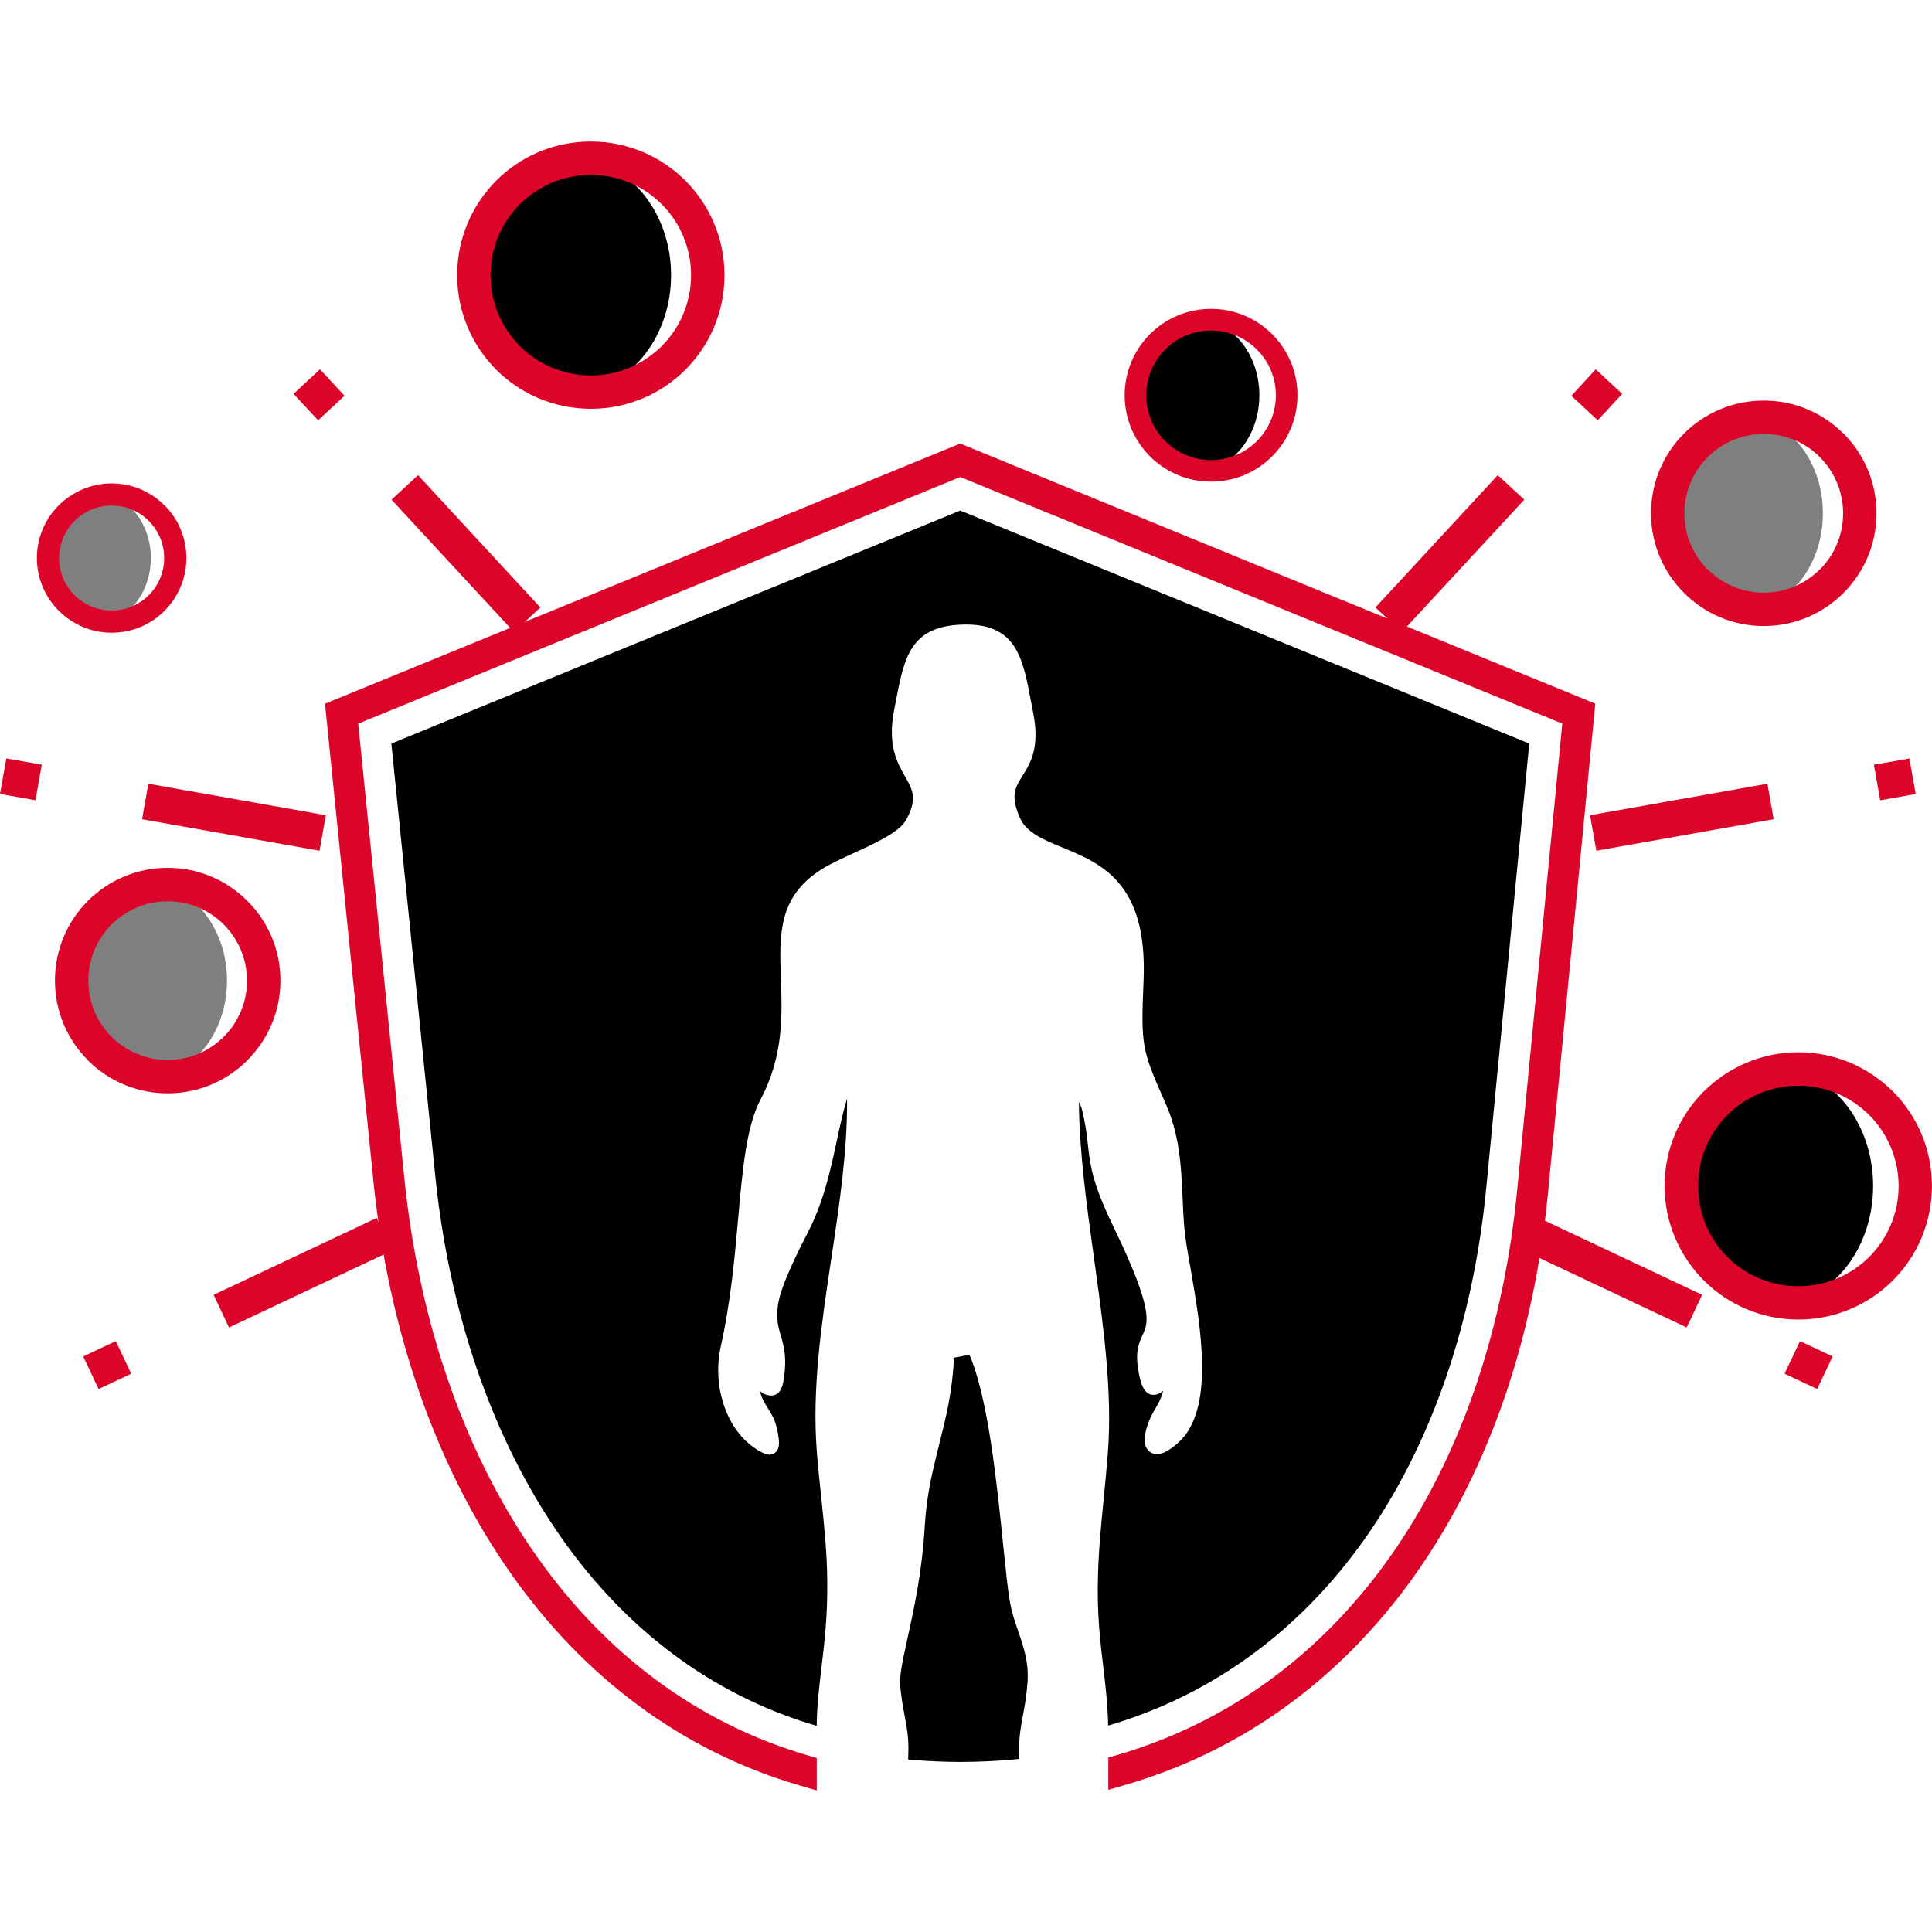 <?xml version="1.0" encoding="utf-8"?>
<!-- Generator: Adobe Illustrator 16.0.0, SVG Export Plug-In . SVG Version: 6.00 Build 0)  -->
<!DOCTYPE svg PUBLIC "-//W3C//DTD SVG 1.1//EN" "http://www.w3.org/Graphics/SVG/1.1/DTD/svg11.dtd">
<svg version="1.1" id="Calque_1" xmlns="http://www.w3.org/2000/svg" xmlns:xlink="http://www.w3.org/1999/xlink" x="0px" y="0px"
	 width="32px" height="32px" viewBox="0 0 32 32" enable-background="new 0 0 32 32" xml:space="preserve">
<g>
	<path fill-rule="evenodd" clip-rule="evenodd" fill="#DD0429" d="M13.526,29.655l-0.288-0.084c-1.972-0.579-3.569-1.806-4.749-3.47
		c-1.345-1.893-2.069-4.231-2.303-6.527l-0.803-7.918l10.521-4.309l10.519,4.308l-0.784,8.107c-0.218,2.258-0.912,4.53-2.246,6.385
		c-1.185,1.646-2.791,2.844-4.748,3.415l-0.288,0.084v-0.535l0.145-0.042c1.847-0.538,3.358-1.666,4.476-3.22
		c1.28-1.781,1.941-3.97,2.151-6.137l0.747-7.727l-9.971-4.084l-9.972,4.085l0.765,7.535c0.224,2.206,0.918,4.462,2.211,6.283
		c1.113,1.569,2.614,2.728,4.474,3.272l0.145,0.043V29.655z"/>
	<path d="M22.561,25.55c1.143-1.591,1.84-3.636,2.057-5.885l0.711-7.349l-9.424-3.86l-9.423,3.86l0.727,7.154
		c0.223,2.21,0.922,4.353,2.117,6.039c1.027,1.446,2.423,2.556,4.201,3.077c0.004-0.341,0.041-0.643,0.079-0.964
		c0.049-0.411,0.103-0.856,0.096-1.447c-0.005-0.477-0.053-0.93-0.101-1.387c-0.026-0.247-0.053-0.496-0.071-0.732
		c-0.084-1.06,0.077-2.134,0.239-3.21c0.133-0.888,0.268-1.777,0.261-2.649c-0.067,0.216-0.117,0.453-0.17,0.697
		c-0.104,0.485-0.217,1.004-0.469,1.497l-0.009,0.019c-0.152,0.296-0.447,0.873-0.496,1.201c-0.034,0.232,0.004,0.365,0.044,0.502
		c0.053,0.183,0.11,0.374,0.048,0.751c-0.033,0.205-0.124,0.268-0.249,0.247c-0.05-0.008-0.099-0.034-0.145-0.072
		c0.036,0.13,0.083,0.205,0.13,0.279c0.065,0.103,0.129,0.202,0.166,0.396c0.032,0.178,0.04,0.282-0.041,0.346
		c-0.087,0.067-0.188,0.03-0.355-0.087c-0.232-0.162-0.408-0.423-0.503-0.726c-0.094-0.293-0.114-0.626-0.041-0.952
		c0.161-0.726,0.228-1.456,0.286-2.109c0.073-0.828,0.138-1.535,0.373-1.979c0.381-0.719,0.356-1.394,0.335-1.983
		c-0.026-0.743-0.048-1.362,0.662-1.818c0.135-0.088,0.326-0.175,0.528-0.269c0.362-0.165,0.764-0.35,0.876-0.544
		c0.205-0.356,0.112-0.52-0.002-0.719c-0.139-0.242-0.303-0.531-0.187-1.12l0,0l0.028-0.147c0.137-0.709,0.235-1.226,1.079-1.261
		c0.913-0.039,1.021,0.54,1.158,1.269l0,0l0.036,0.187l0,0c0.115,0.586-0.045,0.84-0.185,1.062
		c-0.107,0.171-0.198,0.316-0.032,0.688c0.111,0.242,0.386,0.355,0.689,0.48c0.656,0.27,1.426,0.585,1.357,2.21
		c-0.022,0.528-0.031,0.816,0.014,1.074c0.044,0.257,0.145,0.499,0.34,0.936c0.243,0.543,0.267,1.025,0.292,1.579
		c0.006,0.147,0.013,0.302,0.026,0.477c0.014,0.176,0.057,0.425,0.107,0.707c0.17,0.977,0.41,2.349-0.216,2.891
		c-0.123,0.107-0.221,0.161-0.295,0.175c-0.078,0.013-0.141-0.007-0.188-0.056l0,0c-0.039-0.041-0.06-0.096-0.062-0.159l0,0
		c-0.005-0.1,0.033-0.243,0.098-0.388c0.026-0.056,0.054-0.104,0.083-0.152c0.045-0.079,0.092-0.16,0.126-0.289
		c-0.033,0.027-0.067,0.049-0.108,0.059c-0.126,0.028-0.222-0.032-0.278-0.271c-0.095-0.406-0.024-0.563,0.046-0.716
		c0.094-0.205,0.186-0.405-0.488-1.8c-0.346-0.713-0.379-0.999-0.418-1.34v-0.001c-0.018-0.171-0.04-0.357-0.109-0.629l-0.041-0.088
		c0.007,0.841,0.13,1.72,0.251,2.594c0.153,1.104,0.306,2.198,0.229,3.215c-0.019,0.237-0.043,0.491-0.067,0.744
		c-0.043,0.426-0.085,0.852-0.097,1.287c-0.019,0.642,0.038,1.109,0.091,1.545c0.036,0.313,0.072,0.609,0.077,0.945
		C20.111,28.065,21.521,26.993,22.561,25.55L22.561,25.55z"/>
	<path fill-rule="evenodd" clip-rule="evenodd" d="M9.481,6.496c0.899,0,1.634-0.872,1.634-1.938c0-1.068-0.734-1.938-1.634-1.938
		c-0.9,0-1.634,0.87-1.634,1.938C7.848,5.624,8.581,6.496,9.481,6.496L9.481,6.496z"/>
	<path fill="#DD0429" d="M9.785,2.344c0.611,0,1.166,0.247,1.566,0.647S12,3.946,12,4.558s-0.248,1.166-0.648,1.566
		s-0.955,0.647-1.566,0.647S8.619,6.524,8.219,6.124c-0.399-0.4-0.647-0.955-0.647-1.566s0.248-1.166,0.647-1.566
		C8.619,2.591,9.174,2.344,9.785,2.344L9.785,2.344z M10.96,3.383c-0.301-0.301-0.716-0.486-1.175-0.486
		c-0.457,0-0.873,0.186-1.174,0.486c-0.3,0.301-0.486,0.716-0.486,1.175c0,0.458,0.187,0.874,0.486,1.175
		c0.301,0.299,0.717,0.486,1.174,0.486c0.459,0,0.874-0.188,1.175-0.486c0.301-0.301,0.486-0.717,0.486-1.175
		C11.446,4.099,11.261,3.684,10.96,3.383L10.96,3.383z"/>
	<path opacity="0.5" fill-rule="evenodd" clip-rule="evenodd" d="M2.473,17.832c0.709,0,1.287-0.714,1.287-1.591
		c0-0.875-0.578-1.591-1.287-1.591c-0.708,0-1.286,0.716-1.286,1.591C1.187,17.118,1.765,17.832,2.473,17.832L2.473,17.832z"/>
	<path fill="#DD0429" d="M2.777,14.374c0.515,0,0.981,0.209,1.32,0.548l0,0c0.339,0.338,0.548,0.804,0.548,1.32
		c0,0.515-0.209,0.98-0.548,1.319v0.001c-0.338,0.338-0.804,0.547-1.32,0.547S1.794,17.9,1.456,17.563l0.002-0.001
		c-0.34-0.339-0.548-0.805-0.548-1.319c0-0.517,0.208-0.984,0.546-1.322C1.794,14.583,2.261,14.374,2.777,14.374L2.777,14.374z
		 M3.706,15.313c-0.237-0.237-0.565-0.385-0.929-0.385c-0.362,0-0.691,0.147-0.93,0.385c-0.237,0.238-0.384,0.566-0.384,0.93
		s0.146,0.692,0.383,0.928h0.001c0.238,0.238,0.567,0.385,0.93,0.385c0.363,0,0.691-0.146,0.929-0.385l0.001,0.001
		c0.237-0.237,0.384-0.566,0.384-0.929C4.091,15.879,3.944,15.551,3.706,15.313L3.706,15.313z"/>
	<path fill-rule="evenodd" clip-rule="evenodd" d="M29.437,21.581c0.875,0,1.588-0.87,1.588-1.938c0-1.068-0.713-1.938-1.588-1.938
		c-0.876,0-1.589,0.87-1.589,1.938C27.848,20.711,28.561,21.581,29.437,21.581L29.437,21.581z"/>
	<path fill="#DD0429" d="M29.786,17.429c0.611,0,1.165,0.249,1.566,0.648c0.4,0.4,0.647,0.955,0.647,1.566
		c0,0.61-0.247,1.165-0.647,1.565v0.001c-0.401,0.399-0.955,0.647-1.566,0.647s-1.165-0.248-1.564-0.647l-0.002-0.001
		c-0.399-0.4-0.649-0.955-0.649-1.565c0-0.611,0.248-1.166,0.649-1.566h0.002C28.621,17.678,29.175,17.429,29.786,17.429
		L29.786,17.429z M30.961,18.469c-0.301-0.301-0.717-0.486-1.175-0.486c-0.459,0-0.875,0.186-1.176,0.486h0.001
		c-0.301,0.301-0.485,0.716-0.485,1.175s0.185,0.874,0.484,1.174l0.001,0.001c0.301,0.3,0.716,0.485,1.175,0.485
		c0.458,0,0.874-0.186,1.175-0.486l0,0c0.299-0.299,0.486-0.715,0.486-1.174S31.26,18.77,30.961,18.469L30.961,18.469z"/>
	<path opacity="0.5" fill-rule="evenodd" clip-rule="evenodd" d="M28.909,10.092c0.707,0,1.284-0.715,1.284-1.59
		c0-0.877-0.577-1.592-1.284-1.592c-0.709,0-1.287,0.715-1.287,1.592C27.622,9.377,28.2,10.092,28.909,10.092L28.909,10.092z"/>
	<path fill="#DD0429" d="M29.213,6.635c0.516,0,0.981,0.208,1.321,0.547l0.001-0.001c0.337,0.339,0.546,0.805,0.546,1.321
		c0,0.515-0.209,0.981-0.546,1.318v0.001c-0.339,0.339-0.806,0.548-1.322,0.548c-0.516,0-0.981-0.209-1.32-0.548h0.001
		c-0.339-0.338-0.548-0.805-0.548-1.319c0-0.517,0.209-0.983,0.547-1.321C28.231,6.843,28.697,6.635,29.213,6.635L29.213,6.635z
		 M30.142,7.571c-0.235-0.237-0.564-0.384-0.929-0.384c-0.362,0-0.69,0.147-0.928,0.385c-0.238,0.237-0.386,0.566-0.386,0.93
		c0,0.364,0.147,0.693,0.384,0.929h0.002c0.237,0.237,0.565,0.385,0.928,0.385c0.363,0,0.692-0.147,0.929-0.385l0.002,0.001
		c0.237-0.238,0.384-0.567,0.384-0.93C30.527,8.139,30.381,7.81,30.142,7.571L30.142,7.571z"/>
	<path fill-rule="evenodd" clip-rule="evenodd" d="M19.833,7.798c0.564,0,1.026-0.563,1.026-1.251c0-0.689-0.462-1.252-1.026-1.252
		s-1.026,0.563-1.026,1.252C18.807,7.235,19.269,7.798,19.833,7.798L19.833,7.798z"/>
	<path fill="#DD0429" d="M20.059,5.116c0.396,0,0.753,0.16,1.012,0.419s0.419,0.617,0.419,1.012s-0.16,0.752-0.419,1.011v0.001
		c-0.259,0.259-0.616,0.418-1.012,0.418s-0.753-0.16-1.012-0.418V7.558c-0.259-0.259-0.419-0.616-0.419-1.011
		s0.16-0.753,0.419-1.012l0,0C19.306,5.276,19.663,5.116,20.059,5.116L20.059,5.116z M20.817,5.789
		c-0.194-0.194-0.463-0.314-0.759-0.314c-0.297,0-0.565,0.12-0.759,0.313l0.001,0.001c-0.194,0.193-0.314,0.461-0.314,0.758
		c0,0.296,0.12,0.564,0.313,0.759h0.001C19.494,7.5,19.762,7.62,20.059,7.62c0.296,0,0.564-0.12,0.759-0.314l0,0
		c0.194-0.194,0.314-0.463,0.314-0.759C21.132,6.25,21.012,5.982,20.817,5.789L20.817,5.789z"/>
	<path opacity="0.5" fill-rule="evenodd" clip-rule="evenodd" d="M1.646,10.297c0.469,0,0.852-0.474,0.852-1.054
		S2.115,8.189,1.646,8.189S0.796,8.663,0.796,9.243S1.178,10.297,1.646,10.297L1.646,10.297z"/>
	<path fill="#DD0429" d="M1.849,8.007c0.342,0,0.651,0.139,0.874,0.362h0.002c0.224,0.223,0.362,0.532,0.362,0.874
		c0,0.341-0.139,0.65-0.362,0.874l0,0c-0.224,0.225-0.533,0.363-0.876,0.363c-0.341,0-0.65-0.139-0.874-0.363l0,0
		C0.75,9.894,0.611,9.584,0.611,9.243c0-0.342,0.139-0.651,0.363-0.874C1.198,8.146,1.508,8.007,1.849,8.007L1.849,8.007z
		 M2.464,8.628C2.309,8.471,2.09,8.373,1.849,8.373c-0.24,0-0.458,0.098-0.614,0.255C1.077,8.786,0.979,9.003,0.979,9.243
		c0,0.241,0.098,0.458,0.255,0.615h0.001c0.156,0.157,0.374,0.254,0.614,0.254c0.241,0,0.458-0.097,0.615-0.254h0.001
		c0.157-0.157,0.254-0.375,0.254-0.615S2.622,8.786,2.464,8.628L2.464,8.628z"/>
	<path fill="#DD0429" d="M2.353,13.569l0.104-0.588l2.94,0.522l-0.104,0.588L2.353,13.569z M0,13.15l0.105-0.588l0.587,0.104
		l-0.104,0.589L0,13.15z"/>
	<path fill="#DD0429" d="M6.485,8.276L6.924,7.87l2.026,2.192l-0.438,0.405L6.485,8.276z M4.862,6.524l0.438-0.407l0.406,0.438
		L5.269,6.962L4.862,6.524z"/>
	<path fill="#DD0429" d="M3.793,21.987l-0.255-0.54l2.7-1.273l0.254,0.54L3.793,21.987z M1.633,23.007l-0.255-0.54l0.54-0.254
		l0.255,0.54L1.633,23.007z"/>
	<path fill="#DD0429" d="M29.274,12.981l0.104,0.588l-2.938,0.522l-0.104-0.588L29.274,12.981z M31.626,12.563l0.104,0.588
		l-0.588,0.105l-0.104-0.589L31.626,12.563z"/>
	<path fill="#DD0429" d="M24.808,7.87l0.439,0.406l-2.027,2.191l-0.439-0.405L24.808,7.87z M26.43,6.117l0.438,0.407l-0.404,0.438
		l-0.438-0.406L26.43,6.117z"/>
	<path fill="#DD0429" d="M28.193,21.447l-0.256,0.54l-2.699-1.273l0.255-0.54L28.193,21.447z M30.354,22.467l-0.255,0.54
		l-0.541-0.254l0.256-0.54L30.354,22.467z"/>
	<path d="M16.758,29.146c-0.132,0.011-0.273,0.021-0.422,0.027c-0.147,0.006-0.291,0.01-0.432,0.01
		c-0.119,0-0.243-0.003-0.372-0.008l0,0c-0.128-0.005-0.249-0.013-0.364-0.021l-0.126-0.011l0.003-0.126
		c0.006-0.233-0.021-0.382-0.057-0.57c-0.025-0.136-0.054-0.29-0.077-0.506c-0.019-0.173,0.04-0.44,0.119-0.801
		c0.104-0.471,0.244-1.108,0.287-1.863c0.029-0.521,0.134-0.934,0.238-1.351c0.109-0.433,0.22-0.87,0.246-1.438l0.256-0.049
		c0.31,0.718,0.454,2.126,0.558,3.143c0.041,0.398,0.075,0.736,0.111,0.942c0.031,0.181,0.087,0.343,0.14,0.499l0,0
		c0.09,0.26,0.173,0.505,0.154,0.829c-0.016,0.234-0.048,0.402-0.077,0.56c-0.035,0.184-0.066,0.354-0.063,0.596l0.003,0.125
		L16.758,29.146z"/>
</g>
</svg>

